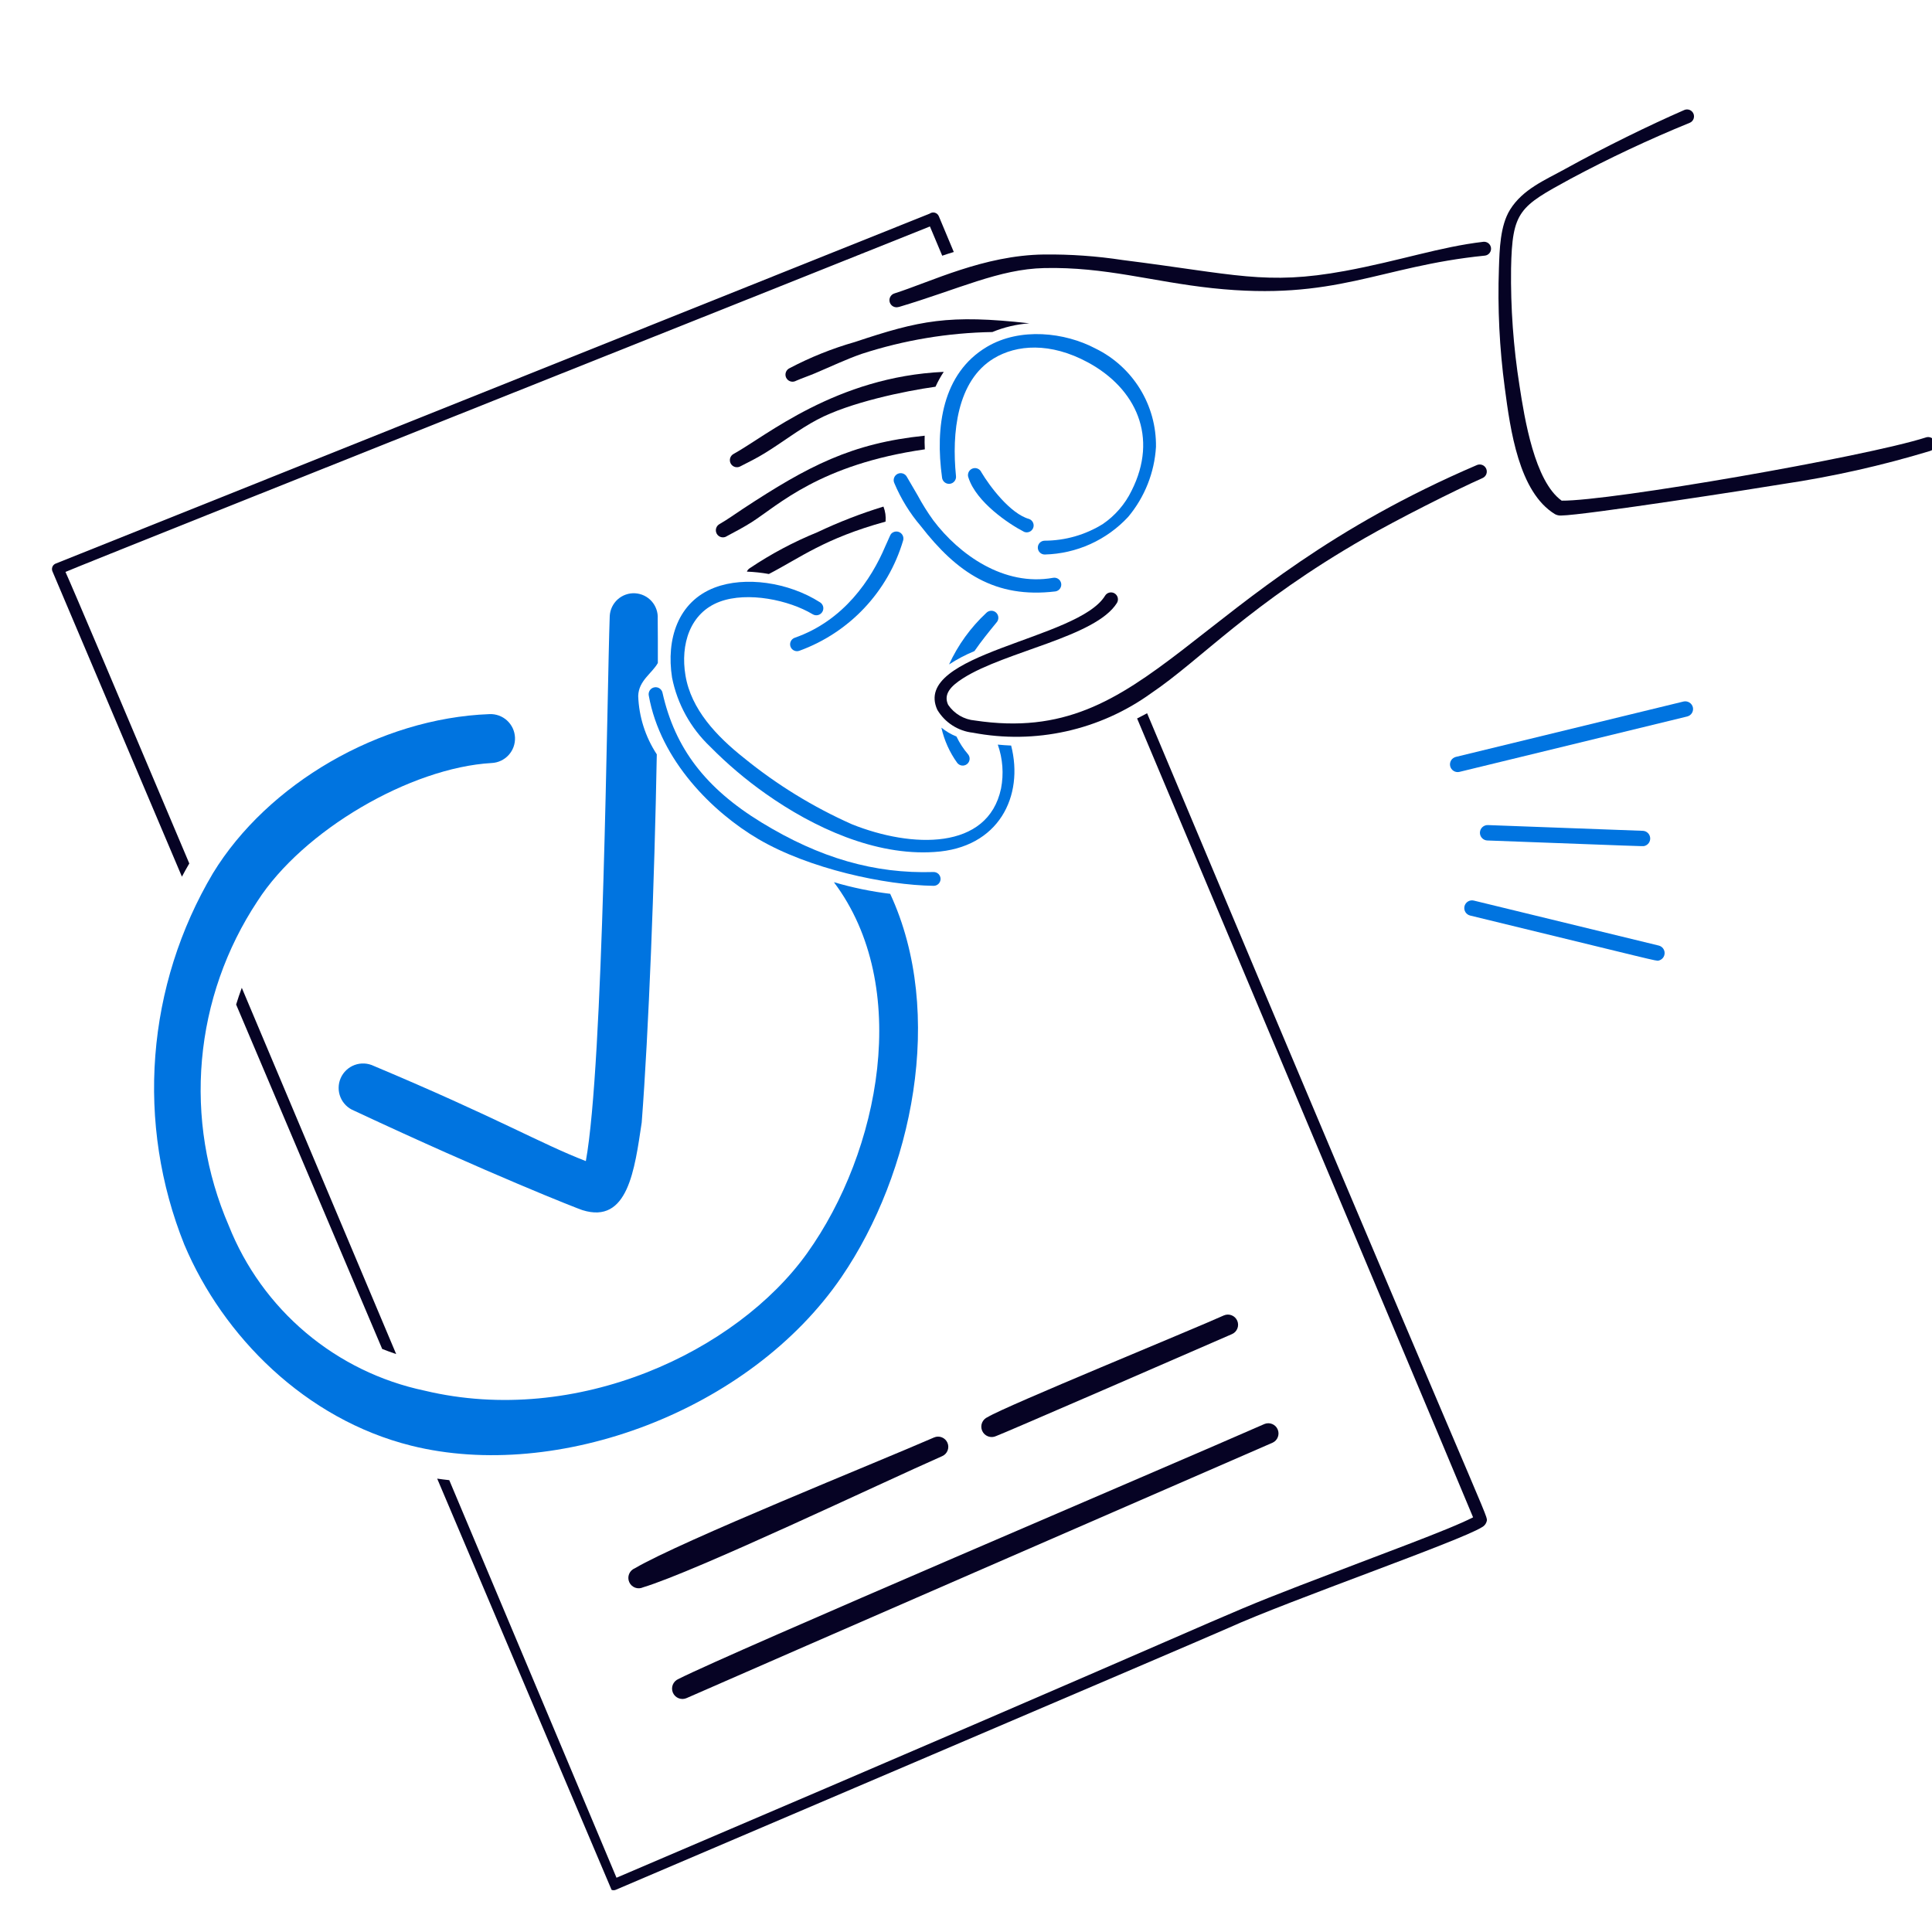 <svg width="135" height="135" viewBox="0 0 135 135" fill="none" xmlns="http://www.w3.org/2000/svg">
    <g clip-path="url(#clip0_996_5311)">
    <path fill-rule="evenodd" clip-rule="evenodd" d="M44.938 110.915C48.643 109.792 61.57 103.628 65.837 101.749C66.01 101.674 66.145 101.533 66.214 101.356C66.283 101.181 66.279 100.984 66.203 100.812C66.127 100.639 65.986 100.503 65.81 100.434C65.634 100.365 65.438 100.369 65.265 100.445C61.33 102.162 47.606 107.677 44.356 109.586C44.267 109.623 44.186 109.677 44.117 109.745C44.049 109.814 43.995 109.896 43.959 109.985C43.922 110.075 43.904 110.171 43.906 110.268C43.907 110.365 43.928 110.46 43.967 110.549C44.005 110.637 44.062 110.718 44.132 110.784C44.202 110.851 44.285 110.903 44.375 110.937C44.466 110.971 44.562 110.987 44.659 110.983C44.756 110.979 44.851 110.957 44.938 110.915Z" fill="#060324"/>
    <path fill-rule="evenodd" clip-rule="evenodd" d="M69.6 100.347C69.856 100.279 84.035 94.121 86.082 93.223C86.168 93.186 86.246 93.132 86.311 93.066C86.376 92.998 86.427 92.919 86.462 92.833C86.497 92.745 86.513 92.653 86.512 92.559C86.511 92.466 86.491 92.373 86.454 92.287C86.417 92.201 86.363 92.124 86.296 92.058C86.229 91.993 86.149 91.942 86.063 91.908C85.976 91.873 85.883 91.856 85.789 91.857C85.696 91.859 85.603 91.879 85.518 91.916C83.375 92.888 70.228 98.266 69.025 99.015C68.935 99.051 68.854 99.105 68.785 99.173C68.716 99.241 68.661 99.322 68.624 99.411C68.587 99.501 68.569 99.597 68.569 99.694C68.57 99.791 68.59 99.887 68.629 99.976C68.667 100.065 68.723 100.145 68.793 100.213C68.863 100.279 68.945 100.332 69.036 100.366C69.126 100.401 69.223 100.417 69.32 100.414C69.417 100.411 69.512 100.388 69.6 100.347Z" fill="#060324"/>
    <path fill-rule="evenodd" clip-rule="evenodd" d="M47.989 118.65C55.446 115.379 80.7 104.386 88.929 100.807C89.097 100.729 89.227 100.587 89.291 100.414C89.357 100.24 89.352 100.048 89.278 99.879C89.204 99.708 89.067 99.574 88.895 99.504C88.724 99.433 88.532 99.433 88.36 99.501C81.732 102.417 50.979 115.503 47.409 117.32C47.32 117.357 47.239 117.411 47.171 117.48C47.103 117.548 47.049 117.63 47.013 117.719C46.977 117.808 46.959 117.904 46.96 118.001C46.961 118.097 46.982 118.192 47.02 118.281C47.059 118.369 47.114 118.449 47.184 118.516C47.254 118.582 47.336 118.635 47.426 118.669C47.516 118.703 47.613 118.72 47.709 118.717C47.805 118.713 47.9 118.691 47.988 118.651L47.989 118.65Z" fill="#060324"/>
    <path fill-rule="evenodd" clip-rule="evenodd" d="M16.895 69.023C16.752 69.411 16.621 69.801 16.5 70.193L26.706 94.259C27.023 94.384 27.348 94.503 27.683 94.617L16.895 69.023Z" fill="#060324"/>
    <path fill-rule="evenodd" clip-rule="evenodd" d="M79.456 50.203C90.143 75.588 102.849 105.776 102.933 106.025C101.219 106.907 96.647 108.547 90.842 110.787C84.009 113.427 87.922 112.078 43.078 131.208C42.726 130.36 37.704 118.415 31.393 103.427C31.11 103.397 30.829 103.362 30.549 103.321L42.734 132.055C42.825 132.091 42.928 132.091 43.02 132.054C43.02 132.054 84.281 114.459 85.842 113.751C90.101 111.821 102.007 107.685 103.548 106.717C103.639 106.67 103.717 106.603 103.778 106.521C103.838 106.439 103.879 106.345 103.896 106.245C103.95 105.83 103.609 105.699 80.154 49.837C79.923 49.964 79.691 50.086 79.456 50.203Z" fill="#060324"/>
    <path fill-rule="evenodd" clip-rule="evenodd" d="M12.712 61.259C12.877 60.947 13.049 60.639 13.227 60.335C8.521 49.192 5.033 40.964 4.575 39.964C6.779 39.023 61.857 17.095 64.979 15.824L65.839 17.868C66.108 17.775 66.377 17.689 66.647 17.609L65.601 15.109C65.577 15.05 65.539 14.996 65.491 14.954C65.444 14.911 65.386 14.88 65.325 14.863C65.263 14.845 65.198 14.842 65.134 14.854C65.071 14.865 65.012 14.891 64.96 14.929L3.86 39.394C3.763 39.443 3.688 39.527 3.654 39.63C3.619 39.733 3.626 39.845 3.673 39.943L12.712 61.259Z" fill="#060324"/>
    <path fill-rule="evenodd" clip-rule="evenodd" d="M62.202 62.456C60.871 62.295 59.556 62.023 58.27 61.644C63.734 68.914 61.489 80.447 56.402 87.562C51.481 94.446 40.316 99.718 29.67 97.173C26.614 96.529 23.766 95.14 21.378 93.128C18.99 91.116 17.137 88.544 15.985 85.642C14.406 81.994 13.762 78.01 14.113 74.05C14.463 70.09 15.797 66.281 17.992 62.967C21.155 58.036 28.671 53.641 34.358 53.316C34.582 53.305 34.802 53.251 35.005 53.155C35.208 53.059 35.391 52.925 35.542 52.758C35.693 52.592 35.81 52.398 35.886 52.187C35.962 51.975 35.995 51.751 35.985 51.527C35.974 51.303 35.92 51.083 35.824 50.879C35.728 50.676 35.594 50.494 35.428 50.343C35.261 50.192 35.067 50.075 34.856 49.999C34.645 49.923 34.42 49.889 34.196 49.9C26.509 50.187 18.685 54.79 14.881 61.016C12.578 64.898 11.2 69.258 10.853 73.758C10.505 78.258 11.199 82.778 12.879 86.967C15.581 93.376 21.344 99.173 28.732 101.017C38.934 103.562 52.381 98.623 58.8 89.234C63.757 81.979 66.077 70.806 62.202 62.456Z" fill="#0074E0"/>
    <path fill-rule="evenodd" clip-rule="evenodd" d="M44.595 48.63C44.63 47.55 45.547 47.073 45.967 46.328C45.97 45.221 45.968 44.181 45.958 43.227C45.971 43.007 45.94 42.787 45.867 42.579C45.795 42.371 45.682 42.179 45.535 42.014C45.388 41.85 45.211 41.716 45.012 41.62C44.813 41.524 44.598 41.469 44.378 41.456C44.158 41.443 43.938 41.474 43.729 41.547C43.521 41.62 43.33 41.733 43.165 41.879C43.001 42.026 42.867 42.204 42.771 42.402C42.675 42.601 42.619 42.816 42.606 43.036C42.411 48.363 42.179 74.34 40.936 81.132C37.724 79.891 34.84 78.149 26.114 74.481C25.908 74.382 25.683 74.325 25.454 74.313C25.225 74.302 24.997 74.337 24.781 74.416C24.566 74.495 24.369 74.617 24.202 74.774C24.035 74.93 23.901 75.119 23.808 75.329C23.716 75.539 23.666 75.765 23.663 75.994C23.659 76.223 23.702 76.451 23.788 76.663C23.874 76.875 24.002 77.068 24.165 77.23C24.327 77.392 24.52 77.519 24.733 77.605C34.254 82.06 40.384 84.461 40.694 84.558C43.883 85.56 44.345 81.731 44.84 78.434C45.324 72.144 45.733 61.585 45.894 52.711C45.096 51.495 44.646 50.083 44.595 48.63Z" fill="#0074E0"/>
    <path fill-rule="evenodd" clip-rule="evenodd" d="M109.123 34.984C107.229 33.631 106.529 29.249 106.176 26.948C105.748 24.241 105.551 21.502 105.587 18.761C105.665 14.726 106.174 14.443 109.747 12.493C112.454 11.045 115.234 9.738 118.076 8.579C118.134 8.554 118.188 8.517 118.232 8.472C118.277 8.426 118.312 8.372 118.336 8.313C118.359 8.253 118.371 8.19 118.37 8.126C118.369 8.062 118.356 7.999 118.331 7.941C118.306 7.882 118.269 7.829 118.223 7.784C118.177 7.74 118.124 7.705 118.064 7.681C118.005 7.657 117.942 7.646 117.878 7.647C117.814 7.647 117.751 7.661 117.693 7.686C115.251 8.752 112.181 10.251 109.369 11.805C107.974 12.576 106.408 13.216 105.516 14.652C104.821 15.773 104.783 17.432 104.739 18.738C104.64 21.53 104.776 24.326 105.147 27.096C105.534 30.024 106.125 34.385 108.654 35.927C108.787 35.998 108.936 36.031 109.086 36.023C110.677 36.007 122.719 34.138 124.583 33.822C128.065 33.304 131.503 32.531 134.871 31.51C134.934 31.491 134.994 31.46 135.046 31.418C135.097 31.377 135.14 31.325 135.171 31.266C135.202 31.207 135.221 31.143 135.226 31.077C135.232 31.011 135.224 30.944 135.204 30.881C135.184 30.817 135.15 30.759 135.106 30.709C135.063 30.659 135.01 30.618 134.95 30.589C134.891 30.56 134.825 30.543 134.759 30.54C134.693 30.536 134.627 30.546 134.564 30.569C130.324 31.925 112.475 35.025 109.123 34.984Z" fill="#060324"/>
    <path fill-rule="evenodd" clip-rule="evenodd" d="M53.726 40.109C55.928 38.969 57.605 37.624 61.879 36.448C61.913 36.091 61.862 35.732 61.732 35.398C60.151 35.883 58.606 36.482 57.112 37.191C55.457 37.865 53.876 38.706 52.393 39.702C52.301 39.758 52.23 39.842 52.189 39.942C52.705 39.963 53.218 40.018 53.726 40.109Z" fill="#060324"/>
    <path fill-rule="evenodd" clip-rule="evenodd" d="M62.791 21.456C66.994 20.207 69.812 18.8 72.969 18.731C77.244 18.636 80.518 19.686 84.711 20.135C93.347 21.058 96.349 18.604 103.755 17.862C103.818 17.856 103.88 17.836 103.935 17.806C103.992 17.775 104.041 17.734 104.081 17.684C104.121 17.634 104.151 17.577 104.169 17.516C104.187 17.455 104.193 17.39 104.186 17.327C104.179 17.264 104.16 17.202 104.129 17.146C104.098 17.09 104.057 17.041 104.008 17C103.958 16.961 103.901 16.931 103.839 16.913C103.778 16.895 103.714 16.889 103.65 16.896C100.619 17.249 97.818 18.224 93.975 18.934C88.429 19.953 86.304 19.157 78.45 18.171C76.631 17.893 74.792 17.763 72.952 17.783C68.75 17.832 65.03 19.701 62.5 20.503C62.438 20.522 62.38 20.553 62.33 20.594C62.28 20.636 62.238 20.687 62.208 20.744C62.177 20.801 62.158 20.864 62.152 20.929C62.146 20.994 62.153 21.059 62.172 21.121C62.191 21.183 62.222 21.241 62.263 21.291C62.304 21.342 62.355 21.383 62.413 21.414C62.47 21.444 62.533 21.463 62.598 21.469C62.662 21.476 62.728 21.469 62.79 21.45L62.791 21.456Z" fill="#060324"/>
    <path fill-rule="evenodd" clip-rule="evenodd" d="M50.771 37.474C51.358 37.161 51.947 36.852 52.511 36.496C54.373 35.311 57.269 32.454 64.623 31.398C64.605 31.073 64.601 30.755 64.612 30.445C59.5 30.969 56.458 32.567 51.905 35.56C51.368 35.914 50.848 36.292 50.292 36.611C50.233 36.642 50.18 36.683 50.137 36.734C50.094 36.785 50.062 36.844 50.042 36.908C50.023 36.971 50.016 37.038 50.023 37.105C50.03 37.171 50.05 37.235 50.082 37.293C50.114 37.352 50.158 37.403 50.211 37.444C50.263 37.485 50.324 37.515 50.388 37.532C50.452 37.549 50.519 37.553 50.585 37.544C50.651 37.534 50.715 37.512 50.772 37.477L50.771 37.474Z" fill="#060324"/>
    <path fill-rule="evenodd" clip-rule="evenodd" d="M51.736 32.585C52.309 32.293 52.882 32.008 53.429 31.672C54.67 30.912 55.82 30.005 57.107 29.322C59.367 28.123 63.227 27.321 65.369 27.023C65.533 26.662 65.725 26.314 65.944 25.984C58.423 26.325 53.507 30.484 51.278 31.709C51.218 31.738 51.165 31.779 51.121 31.829C51.078 31.879 51.045 31.937 51.024 32C51.004 32.063 50.996 32.13 51.002 32.196C51.007 32.262 51.026 32.326 51.057 32.385C51.088 32.443 51.13 32.495 51.182 32.537C51.233 32.579 51.292 32.61 51.356 32.629C51.42 32.647 51.486 32.653 51.552 32.645C51.618 32.638 51.682 32.617 51.739 32.584L51.736 32.585Z" fill="#060324"/>
    <path fill-rule="evenodd" clip-rule="evenodd" d="M55.589 26.622C56.044 26.424 56.509 26.269 56.956 26.08C58.063 25.612 59.12 25.107 60.205 24.729C63.158 23.768 66.237 23.253 69.342 23.201C70.165 22.861 71.038 22.656 71.927 22.592C66.28 21.957 64.266 22.388 59.732 23.899C58.154 24.349 56.626 24.962 55.173 25.727C55.114 25.754 55.061 25.792 55.017 25.84C54.973 25.888 54.938 25.944 54.916 26.005C54.893 26.065 54.883 26.13 54.885 26.195C54.887 26.26 54.902 26.324 54.929 26.383C54.957 26.442 54.995 26.495 55.043 26.54C55.09 26.584 55.146 26.619 55.207 26.641C55.268 26.664 55.333 26.674 55.398 26.672C55.463 26.669 55.527 26.654 55.586 26.627L55.589 26.622Z" fill="#060324"/>
    <path fill-rule="evenodd" clip-rule="evenodd" d="M103.198 32.497C82.842 41.228 80.471 52.204 68.123 50.345C67.749 50.313 67.388 50.198 67.064 50.009C66.741 49.819 66.463 49.56 66.253 49.25C65.903 48.503 66.441 47.934 67.306 47.386C70.275 45.504 76.56 44.508 78.045 42.135C78.078 42.08 78.101 42.02 78.111 41.957C78.121 41.894 78.119 41.83 78.104 41.767C78.089 41.705 78.062 41.647 78.025 41.595C77.988 41.543 77.94 41.499 77.886 41.466C77.832 41.432 77.772 41.41 77.709 41.4C77.645 41.39 77.581 41.392 77.519 41.407C77.457 41.422 77.398 41.448 77.347 41.486C77.295 41.523 77.251 41.57 77.218 41.625C75.342 44.718 63.687 45.632 65.495 49.598C65.758 50.039 66.119 50.414 66.552 50.691C66.984 50.969 67.474 51.143 67.985 51.199C70.139 51.61 72.354 51.578 74.496 51.103C76.637 50.629 78.658 49.723 80.437 48.441C83.921 46.089 87.35 42.193 95.372 37.596C97.68 36.272 101.602 34.292 103.594 33.405C103.714 33.352 103.809 33.254 103.857 33.132C103.905 33.01 103.902 32.873 103.85 32.753C103.797 32.633 103.699 32.538 103.577 32.49C103.454 32.442 103.318 32.445 103.197 32.497L103.198 32.497Z" fill="#060324"/>
    <path d="M76.535 24.346C74.418 23.228 71.287 22.851 68.953 24.241C65.849 26.091 65.336 29.83 65.827 33.377C65.842 33.506 65.908 33.623 66.01 33.704C66.112 33.785 66.242 33.821 66.371 33.806C66.5 33.791 66.618 33.725 66.698 33.623C66.779 33.521 66.816 33.391 66.8 33.262C66.498 30.265 66.861 26.607 69.437 25.046C71.029 24.08 73.382 23.896 76.015 25.32C79.395 27.148 80.958 30.551 79.07 34.288C78.616 35.223 77.926 36.024 77.068 36.612C75.844 37.373 74.432 37.778 72.99 37.781C72.862 37.784 72.741 37.837 72.652 37.93C72.564 38.023 72.516 38.146 72.518 38.275C72.521 38.403 72.574 38.524 72.667 38.613C72.76 38.702 72.883 38.75 73.012 38.747C74.108 38.718 75.188 38.471 76.187 38.02C77.187 37.568 78.087 36.921 78.833 36.117C79.987 34.737 80.668 33.022 80.775 31.225C80.795 29.794 80.406 28.387 79.655 27.169C78.904 25.951 77.822 24.972 76.535 24.346Z" fill="#0074E0"/>
    <path d="M73.594 40.374C70.15 40.997 67.015 38.746 65.216 36.361C64.812 35.802 64.446 35.217 64.119 34.609C63.96 34.329 63.383 33.349 63.377 33.337C63.32 33.22 63.219 33.131 63.096 33.089C62.972 33.046 62.838 33.055 62.721 33.112C62.604 33.169 62.515 33.271 62.473 33.394C62.431 33.517 62.439 33.651 62.496 33.768C62.954 34.855 63.576 35.865 64.342 36.762C66.863 40.009 69.537 41.834 73.753 41.325C73.88 41.304 73.993 41.234 74.067 41.13C74.142 41.026 74.172 40.897 74.151 40.771C74.13 40.645 74.06 40.532 73.956 40.458C73.852 40.383 73.723 40.353 73.597 40.374L73.594 40.374Z" fill="#0074E0"/>
    <path d="M62.416 37.192C62.214 37.294 62.212 37.404 62.004 37.855C61.954 37.962 61.904 38.069 61.856 38.182C60.884 40.478 58.971 43.367 55.521 44.569C55.401 44.614 55.304 44.705 55.252 44.822C55.199 44.939 55.195 45.071 55.24 45.191C55.285 45.311 55.376 45.407 55.493 45.46C55.61 45.513 55.742 45.517 55.862 45.471C57.585 44.844 59.137 43.823 60.394 42.488C61.651 41.154 62.578 39.544 63.101 37.786C63.132 37.694 63.135 37.595 63.109 37.501C63.084 37.408 63.031 37.324 62.957 37.26C62.884 37.196 62.793 37.156 62.697 37.144C62.6 37.132 62.503 37.149 62.416 37.192Z" fill="#0074E0"/>
    <path d="M65.236 60.933C61.11 61.063 57.289 59.963 53.211 57.471C49.299 55.079 47.165 52.285 46.295 48.416C46.276 48.321 46.23 48.233 46.161 48.165C46.093 48.096 46.006 48.049 45.911 48.03C45.816 48.011 45.717 48.021 45.627 48.057C45.538 48.094 45.461 48.157 45.407 48.237C45.371 48.291 45.346 48.35 45.334 48.413C45.321 48.476 45.321 48.541 45.334 48.604C46.144 53.155 49.816 56.765 52.983 58.627C56.532 60.712 61.837 61.851 65.245 61.898C65.373 61.897 65.495 61.845 65.584 61.754C65.674 61.662 65.724 61.539 65.723 61.411C65.721 61.283 65.669 61.161 65.578 61.071C65.487 60.982 65.363 60.932 65.236 60.933Z" fill="#0074E0"/>
    <path d="M71.909 36.264C70.589 35.897 69.15 33.966 68.578 33.007C68.553 32.948 68.516 32.894 68.47 32.849C68.424 32.803 68.37 32.768 68.31 32.744C68.22 32.708 68.122 32.699 68.028 32.719C67.934 32.739 67.847 32.786 67.779 32.854C67.712 32.923 67.665 33.01 67.647 33.104C67.628 33.199 67.638 33.297 67.675 33.386C68.22 35.074 70.451 36.593 71.563 37.164C71.622 37.188 71.686 37.2 71.75 37.199C71.814 37.198 71.877 37.185 71.936 37.159C71.995 37.134 72.048 37.097 72.093 37.05C72.137 37.004 72.172 36.95 72.194 36.89C72.218 36.83 72.228 36.766 72.227 36.702C72.224 36.638 72.21 36.575 72.183 36.517C72.157 36.458 72.118 36.406 72.071 36.362C72.024 36.319 71.969 36.285 71.909 36.264Z" fill="#0074E0"/>
    <path d="M68.09 45.495C68.562 44.81 69.097 44.15 69.629 43.501C69.718 43.406 69.765 43.279 69.76 43.15C69.756 43.02 69.7 42.897 69.605 42.808C69.51 42.719 69.383 42.672 69.253 42.677C69.123 42.682 69 42.738 68.912 42.833C67.82 43.85 66.938 45.072 66.316 46.428C66.877 46.063 67.471 45.751 68.09 45.495Z" fill="#0074E0"/>
    <path d="M66.835 51.467C66.455 51.313 66.1 51.103 65.78 50.846C65.979 51.733 66.355 52.57 66.887 53.307C66.926 53.358 66.975 53.4 67.031 53.432C67.086 53.464 67.148 53.485 67.211 53.493C67.275 53.501 67.34 53.496 67.401 53.478C67.463 53.461 67.521 53.431 67.571 53.392C67.621 53.352 67.663 53.302 67.694 53.246C67.725 53.19 67.744 53.128 67.751 53.064C67.758 53 67.752 52.936 67.733 52.874C67.715 52.813 67.684 52.755 67.643 52.706C67.32 52.331 67.048 51.914 66.835 51.467Z" fill="#0074E0"/>
    <path d="M69.722 52.031C70.069 53.016 70.147 54.076 69.948 55.102C69.026 59.438 63.708 59.267 59.534 57.599C56.819 56.392 54.277 54.831 51.974 52.954C50.078 51.45 48.29 49.57 47.897 47.194C47.536 45.054 48.194 42.815 50.308 42.038C52.252 41.325 55.127 41.926 56.784 42.92C56.895 42.988 57.028 43.01 57.154 42.98C57.281 42.95 57.39 42.871 57.458 42.761C57.527 42.651 57.548 42.517 57.519 42.391C57.489 42.265 57.41 42.155 57.3 42.087C55.078 40.672 52.052 40.251 49.94 41.057C47.361 42.045 46.543 44.675 46.96 47.347C47.326 49.19 48.255 50.873 49.617 52.167C50.809 53.376 52.105 54.477 53.493 55.455C56.852 57.833 61.158 59.81 65.281 59.534C69.813 59.264 71.558 55.612 70.654 52.096C70.35 52.084 70.039 52.062 69.722 52.031Z" fill="#0074E0"/>
    <path d="M114.892 59.117C114.785 59.141 114.881 59.136 103.929 58.729C103.859 58.727 103.789 58.71 103.725 58.681C103.66 58.651 103.603 58.609 103.555 58.558C103.457 58.453 103.406 58.314 103.411 58.171C103.417 58.029 103.478 57.894 103.583 57.797C103.687 57.7 103.827 57.648 103.969 57.653L114.794 58.054C114.924 58.059 115.048 58.112 115.142 58.202C115.237 58.292 115.295 58.413 115.307 58.543C115.319 58.672 115.284 58.802 115.207 58.908C115.131 59.013 115.02 59.088 114.892 59.117Z" fill="#0074E0"/>
    <path d="M101.979 53.936C101.84 53.969 101.694 53.945 101.573 53.869C101.451 53.794 101.365 53.673 101.332 53.535C101.3 53.395 101.324 53.249 101.399 53.128C101.475 53.007 101.595 52.92 101.734 52.888L117.639 49.019C117.778 48.988 117.922 49.012 118.044 49.086C118.165 49.16 118.253 49.277 118.289 49.414C118.306 49.483 118.309 49.554 118.298 49.624C118.287 49.694 118.263 49.761 118.226 49.822C118.189 49.882 118.141 49.935 118.084 49.976C118.027 50.018 117.962 50.048 117.893 50.065L101.979 53.936Z" fill="#0074E0"/>
    <path d="M115.897 67.121C115.707 67.163 115.879 67.168 102.725 63.974C102.587 63.94 102.469 63.852 102.395 63.731C102.321 63.609 102.299 63.463 102.332 63.325C102.366 63.187 102.453 63.068 102.574 62.993C102.696 62.919 102.841 62.895 102.98 62.928L115.907 66.072C116.025 66.102 116.13 66.169 116.204 66.266C116.278 66.361 116.318 66.48 116.317 66.6C116.315 66.722 116.274 66.84 116.197 66.934C116.121 67.028 116.015 67.094 115.897 67.121Z" fill="#0074E0"/>
    </g>
    <defs>
    <clipPath id="clip0_996_5311">
    <rect width="135" height="135" fill="white"/>
    </clipPath>
    </defs>
    </svg>
    